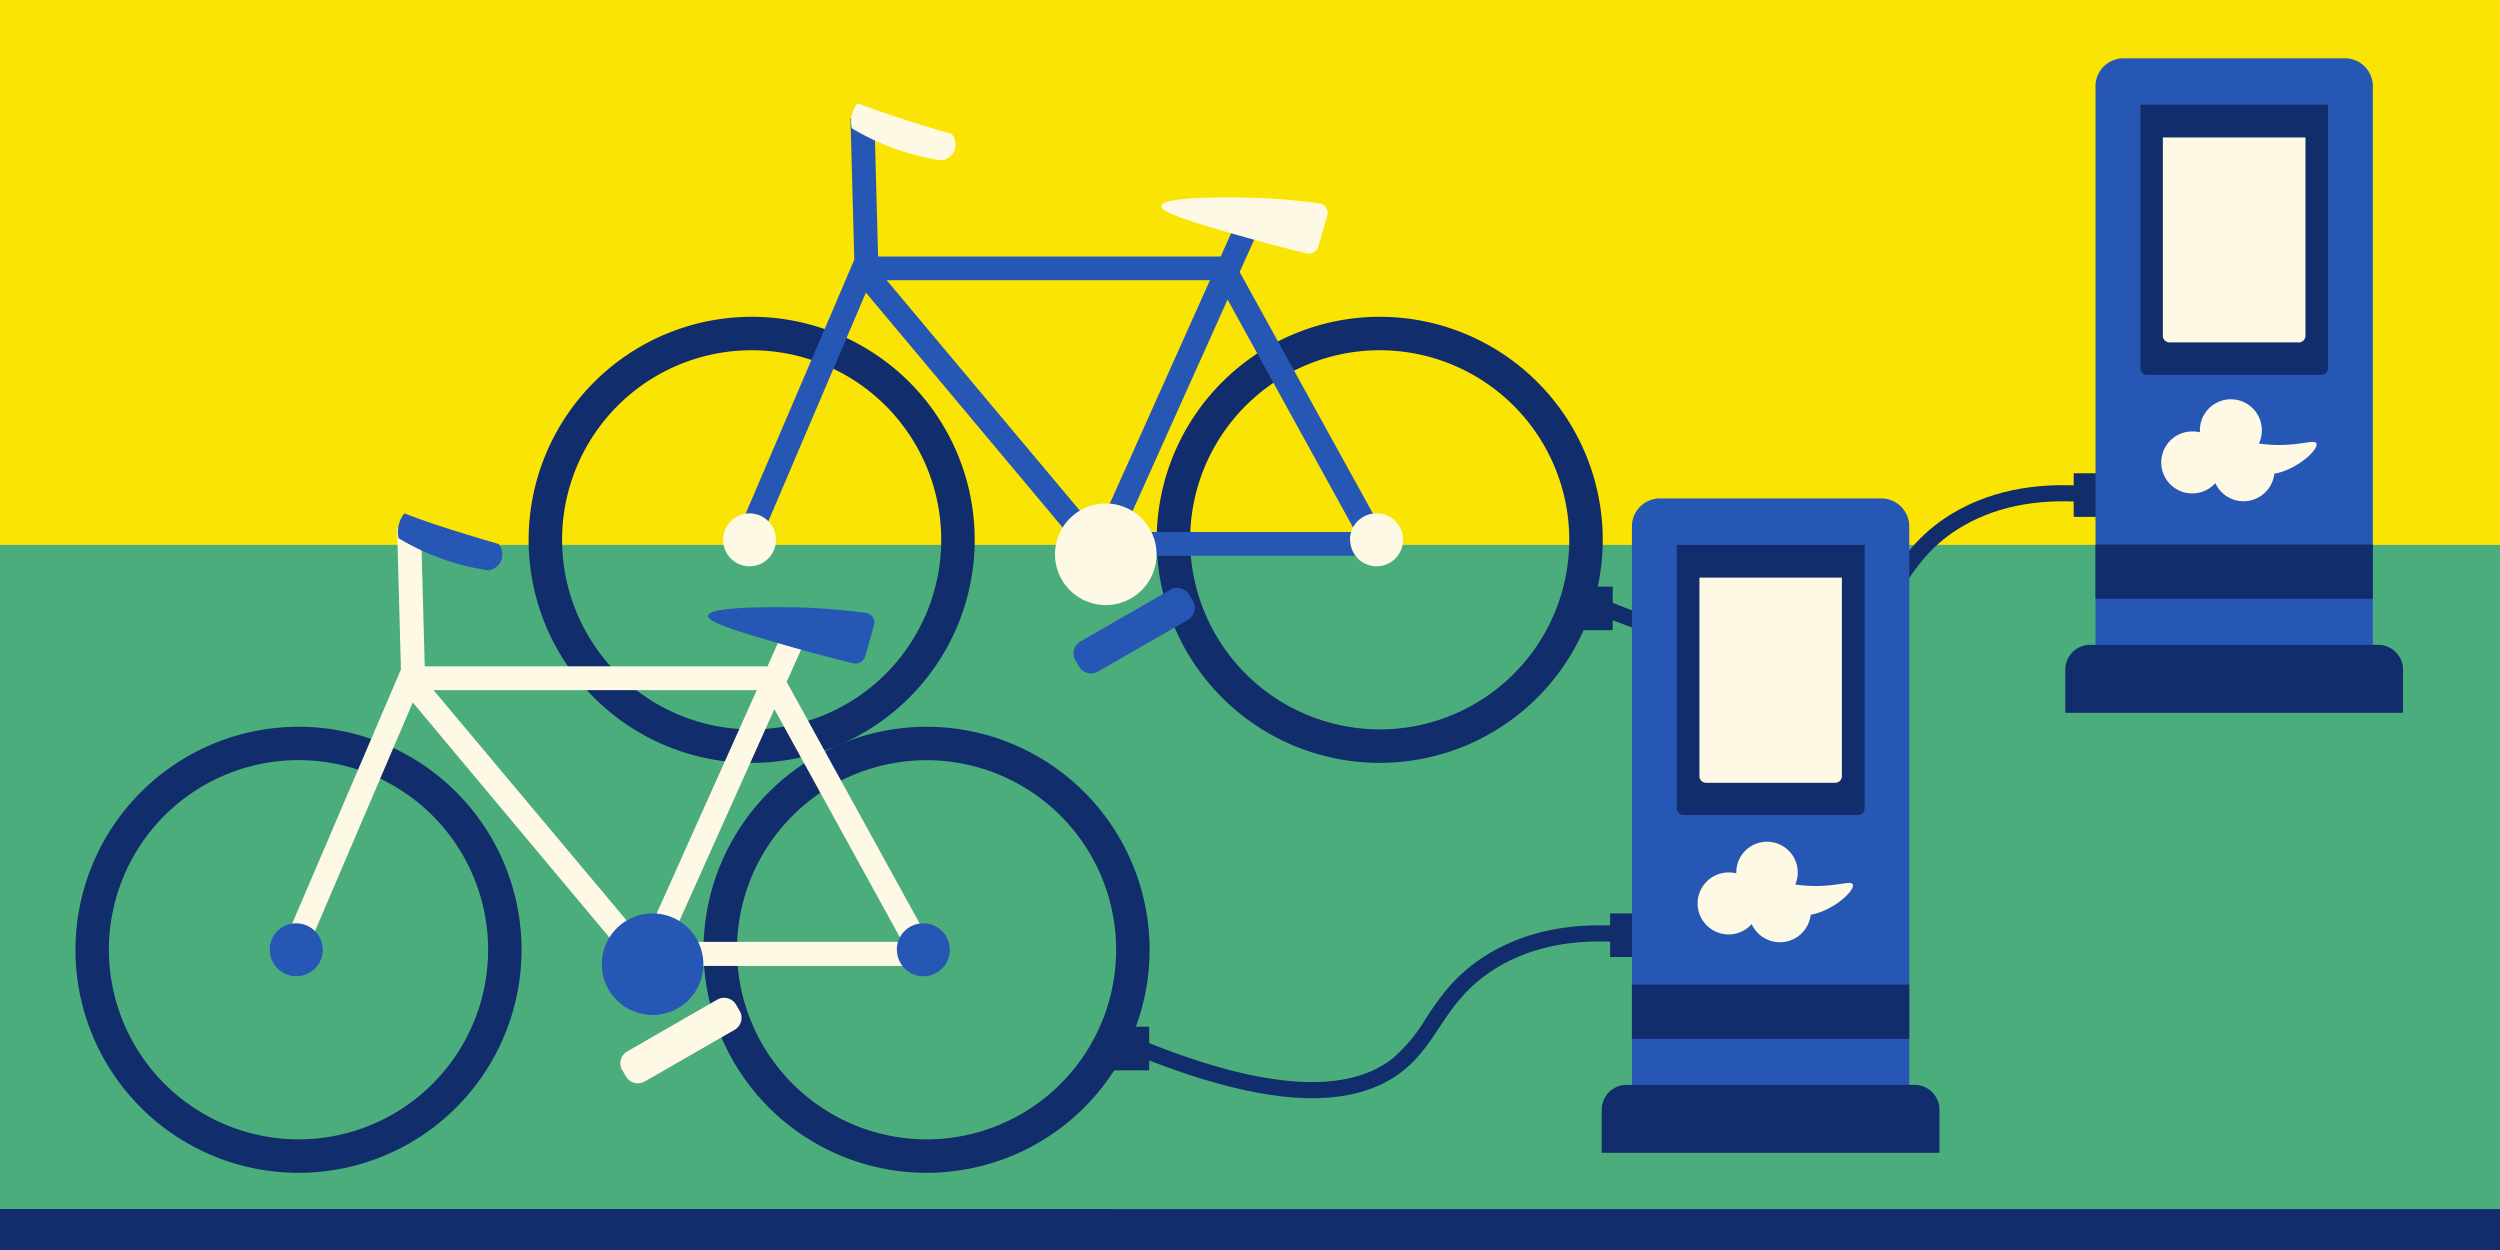 <?xml version="1.0" encoding="UTF-8"?>
<!DOCTYPE svg PUBLIC '-//W3C//DTD SVG 1.0//EN'
          'http://www.w3.org/TR/2001/REC-SVG-20010904/DTD/svg10.dtd'>
<svg height="242.0" preserveAspectRatio="xMidYMid meet" version="1.0" viewBox="0.0 0.0 484.0 242.0" width="484.0" xmlns="http://www.w3.org/2000/svg" xmlns:xlink="http://www.w3.org/1999/xlink" zoomAndPan="magnify"
><g data-name="31"
  ><g id="change1_1"
    ><path d="M484.05,242H0V0H484.05Z" fill="#fae403"
    /></g
    ><g id="change2_1"
    ><path d="M484.05,105.49V242H0V105.49Z" fill="#4bad7c"
    /></g
    ><g id="change3_1"
    ><path d="M102.34,104.51a43.18,43.18,0,1,0,43.18-43.18A43.23,43.23,0,0,0,102.34,104.51Zm6.48,0a36.7,36.7,0,1,1,36.7,36.7A36.74,36.74,0,0,1,108.82,104.51Zm115.11,0a43.18,43.18,0,1,0,43.18-43.18A43.23,43.23,0,0,0,223.93,104.51Zm6.48,0a36.7,36.7,0,1,1,36.7,36.7A36.74,36.74,0,0,1,230.41,104.51Z" fill="#122d6b"
    /></g
    ><g id="change4_1"
    ><path d="M167.64,56.65l42.67,50.95v0h57v-4.39l.45-.24L240,52.66l4.85-10.81L240.66,40l-4.34,9.67H170l-.72-26.79-4.63.12.74,27.29-22.41,52.37,4.25,1.82ZM217.44,103,237.66,58,262.44,103Zm-5-.1L171.66,54.25h62.59Zm-4.24,24.93.69,1.2a2.7,2.7,0,0,0,3.66,1l17.39-10a2.7,2.7,0,0,0,1-3.66l-.7-1.2a2.69,2.69,0,0,0-3.65-1l-17.39,10A2.7,2.7,0,0,0,208.18,127.84Z" fill="#2757b5"
    /></g
    ><g id="change5_1"
    ><path d="M214.08,97.48a9.83,9.83,0,1,1-9.83,9.83A9.83,9.83,0,0,1,214.08,97.48Zm26-51.84c5.17,1.5,9.6,2.62,12.92,3.4a1.86,1.86,0,0,0,2.23-1.31q.85-3,1.73-6a1.87,1.87,0,0,0-1.55-2.37,120.9,120.9,0,0,0-14.12-1.1c-2.35-.05-16.22-.32-16.46,1.61C224.62,41.16,231.14,43.05,240,45.64Zm21.31,58.87a5.12,5.12,0,1,0,5.12-5.12A5.12,5.12,0,0,0,261.35,104.51Zm-121.4,0a5.12,5.12,0,1,0,5.11-5.12A5.11,5.11,0,0,0,140,104.51Zm25.18-83a5.7,5.7,0,0,0-.26,3.31,46.64,46.64,0,0,0,8.19,3.92,46.59,46.59,0,0,0,9.21,2.31,3.27,3.27,0,0,0,2.33-1.61,3.2,3.2,0,0,0-.4-3.51q-4.48-1.27-9.23-2.81T166,20A5.91,5.91,0,0,0,165.13,21.53Z" fill="#fef9e5"
    /></g
    ><g id="change3_2"
    ><path d="M14.61,183.88A43.18,43.18,0,1,0,57.79,140.7,43.23,43.23,0,0,0,14.61,183.88Zm6.47,0a36.71,36.71,0,1,1,36.71,36.7A36.75,36.75,0,0,1,21.08,183.88Zm115.12,0a43.18,43.18,0,1,0,43.18-43.18A43.23,43.23,0,0,0,136.2,183.88Zm6.48,0a36.7,36.7,0,1,1,36.7,36.7A36.75,36.75,0,0,1,142.68,183.88Z" fill="#122d6b"
    /></g
    ><g id="change5_2"
    ><path d="M79.91,136,122.58,187l0,0h57v-4.39l.44-.24L152.3,132l4.85-10.82-4.22-1.9L148.59,129H82.23l-.73-26.8-4.62.13.74,27.29L55.2,182l4.26,1.82Zm49.8,46.35,20.21-45.06,24.78,45.06Zm-5-.1L83.93,133.61h62.58Zm-4.23,24.93.69,1.2a2.69,2.69,0,0,0,3.65,1l17.39-10a2.68,2.68,0,0,0,1-3.66l-.69-1.19a2.68,2.68,0,0,0-3.66-1l-17.38,10A2.67,2.67,0,0,0,120.45,207.2Z" fill="#fef9e5"
    /></g
    ><g id="change4_2"
    ><path d="M126.34,176.84a9.83,9.83,0,1,1-9.83,9.83A9.84,9.84,0,0,1,126.34,176.84Zm26-51.84c5.17,1.5,9.6,2.62,12.91,3.41a1.87,1.87,0,0,0,2.23-1.31c.58-2,1.15-4,1.73-6.06a1.86,1.86,0,0,0-1.54-2.37,121.1,121.1,0,0,0-14.13-1.1c-2.34,0-16.21-.31-16.45,1.61C136.89,120.52,143.41,122.41,152.31,125Zm21.31,58.88a5.12,5.12,0,1,0,5.12-5.12A5.11,5.11,0,0,0,173.62,183.88Zm-121.41,0a5.12,5.12,0,1,0,5.12-5.12A5.11,5.11,0,0,0,52.21,183.88Zm25.19-83a5.82,5.82,0,0,0-.27,3.31,46.49,46.49,0,0,0,17.41,6.23,3.28,3.28,0,0,0,2.33-1.61,3.21,3.21,0,0,0-.4-3.51Q92,104,87.23,102.5T78.3,99.39A5.64,5.64,0,0,0,77.4,100.89Z" fill="#2757b5"
    /></g
    ><g id="change3_3"
    ><path d="M409.91,100.06h-8.44V91.62h8.44Z" fill="#122d6b"
    /></g
    ><g id="change4_3"
    ><path d="M459.38,16.69V125.08a7.79,7.79,0,0,1-7.79,7.79H413.48a7.79,7.79,0,0,1-7.79-7.79V16.69a5.41,5.41,0,0,1,5.41-5.4H454A5.4,5.4,0,0,1,459.38,16.69Z" fill="#2757b5"
    /></g
    ><g id="change3_4"
    ><path d="M450.7,20.28v51a1.29,1.29,0,0,1-1.29,1.29H415.67a1.29,1.29,0,0,1-1.29-1.29v-51Z" fill="#122d6b"
    /></g
    ><g id="change5_3"
    ><path d="M446.34,26.61V65a1.29,1.29,0,0,1-1.29,1.29H420A1.29,1.29,0,0,1,418.73,65V26.61Z" fill="#fef9e5"
    /></g
    ><g id="change3_5"
    ><path d="M459.38,105.41v10.5H405.69v-10.5Z" fill="#122d6b"
    /></g
    ><g id="change3_6"
    ><path d="M403.94,94.1l-.24,3.12c-9.67-.75-17.94,1-24.59,5.18-5.48,3.44-8.14,7.45-10.72,11.32-2,3-3.9,5.87-6.93,8.31-4.44,3.56-10.38,5.36-17.66,5.36h-.57c-8.39-.11-18.79-2.57-31-7.31V122h-8.44v-8.44h8.44v3.16c22.56,9,38.45,9.94,47.25,2.86,2.66-2.13,4.42-4.79,6.29-7.59,2.63-4,5.61-8.45,11.66-12.25C384.68,95.21,393.59,93.31,403.94,94.1Z" fill="#122d6b"
    /></g
    ><g id="change3_7"
    ><path d="M465.23,129.63V138H399.84v-8.34a4.82,4.82,0,0,1,4.82-4.82h55.75A4.82,4.82,0,0,1,465.23,129.63Z" fill="#122d6b"
    /></g
    ><g id="change3_8"
    ><path d="M320.16,185.28h-8.44v-8.44h8.44Z" fill="#122d6b"
    /></g
    ><g id="change4_4"
    ><path d="M369.63,101.91V210.3a7.78,7.78,0,0,1-7.79,7.78H323.73a7.78,7.78,0,0,1-7.79-7.78V101.91a5.41,5.41,0,0,1,5.41-5.41h42.88A5.41,5.41,0,0,1,369.63,101.91Z" fill="#2757b5"
    /></g
    ><g id="change3_9"
    ><path d="M361,105.49v51a1.29,1.29,0,0,1-1.29,1.29H325.92a1.29,1.29,0,0,1-1.29-1.29v-51Z" fill="#122d6b"
    /></g
    ><g id="change5_4"
    ><path d="M356.59,111.83v38.43a1.29,1.29,0,0,1-1.29,1.29h-25a1.29,1.29,0,0,1-1.29-1.29V111.83Z" fill="#fef9e5"
    /></g
    ><g id="change3_10"
    ><path d="M369.63,190.62v10.51H315.94V190.62Z" fill="#122d6b"
    /></g
    ><g id="change3_11"
    ><path d="M314.19,179.32l-.24,3.11c-9.67-.74-17.94,1-24.59,5.19-5.48,3.44-8.14,7.45-10.72,11.32-2,3-3.9,5.87-6.93,8.3-4.44,3.57-10.38,5.37-17.66,5.37h-.57c-8.39-.11-18.79-2.57-31-7.31v1.92h-8.44v-8.44h8.44v3.16c22.56,9,38.45,9.94,47.25,2.87a31.29,31.29,0,0,0,6.29-7.6c2.63-4,5.61-8.44,11.66-12.24C294.93,180.43,303.84,178.53,314.19,179.32Z" fill="#122d6b"
    /></g
    ><g id="change3_12"
    ><path d="M375.48,214.84v8.34H310.09v-8.34a4.82,4.82,0,0,1,4.82-4.81h55.75A4.82,4.82,0,0,1,375.48,214.84Z" fill="#122d6b"
    /></g
    ><g id="change3_13"
    ><path d="M484.05,234.08V242H0v-7.94Z" fill="#122d6b"
    /></g
    ><g id="change5_5"
    ><path d="M442.09,91.23a11.91,11.91,0,0,1-1.78.49,6,6,0,0,1-11.42,1.81,6,6,0,1,1-4.35-10,6.1,6.1,0,0,1,1.36.16s0-.11,0-.16a6,6,0,1,1,11.42,2.34,27.12,27.12,0,0,0,3.82.28c4.53,0,6.92-1.08,7.31-.31C448.92,86.79,445.84,89.9,442.09,91.23Zm-90.71,80.3a27,27,0,0,1-3.82-.29,5.81,5.81,0,0,0,.48-2.33,5.95,5.95,0,0,0-11.9,0c0,.05,0,.1,0,.16a6.1,6.1,0,0,0-1.36-.16,6,6,0,1,0,4.35,10,6,6,0,0,0,11.42-1.81,11.91,11.91,0,0,0,1.78-.49c3.75-1.33,6.83-4.44,6.35-5.4C358.3,170.45,355.91,171.55,351.38,171.53Z" fill="#fef9e5"
    /></g
  ></g
></svg
>
